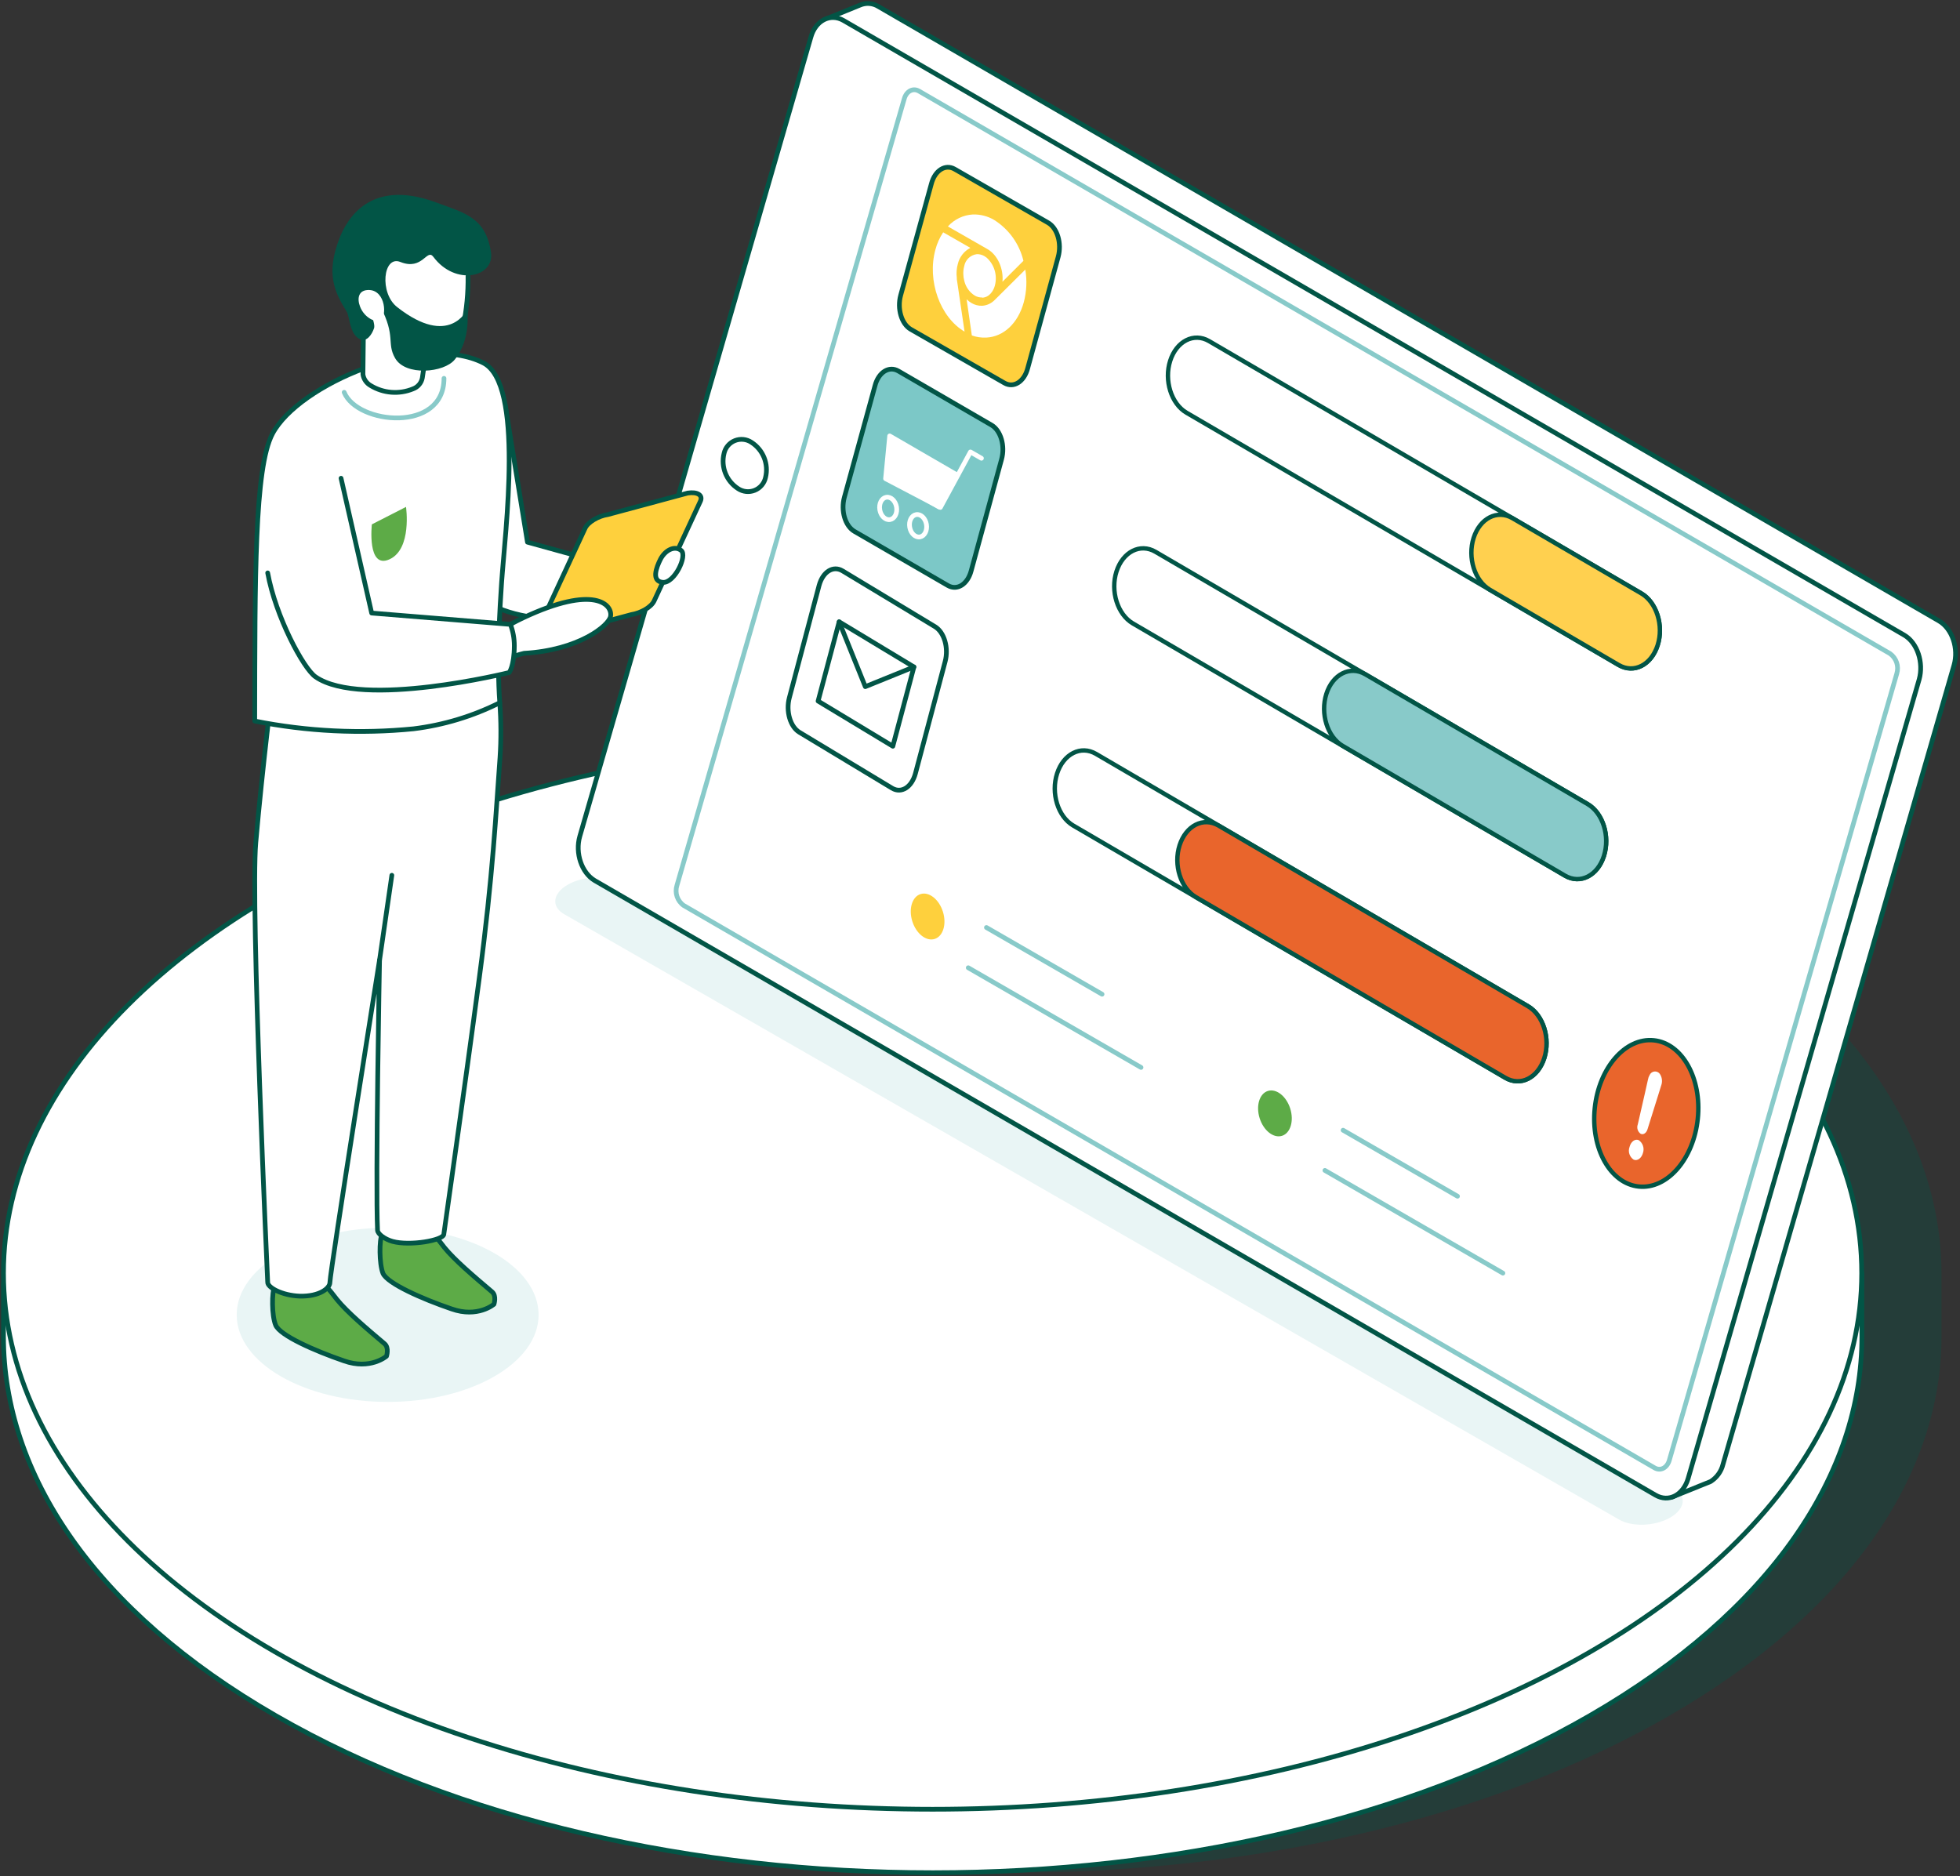 <?xml version="1.0" encoding="UTF-8"?> <svg xmlns="http://www.w3.org/2000/svg" xmlns:xlink="http://www.w3.org/1999/xlink" width="562px" height="538px" viewBox="0 0 562 538" version="1.1"><rect x="0" y="0" width="562" height="538" fill="#333333" stroke="none"/><title>MX_Web-AppHealth-v2</title><g id="Overview-Page" stroke="none" stroke-width="1" fill="none" fill-rule="evenodd"><g id="Desktop---MX---Overview_1" transform="translate(-824, -3984)"><g id="Illustration" transform="translate(825, 3985)"><path d="M477.64,255.361 C373.594,195.323 204.911,195.323 100.879,255.361 C47.453,286.162 21.475,326.766 22.878,367.156 C22.878,367.156 22.878,382.262 22.878,382.262 C22.878,421.611 48.882,460.946 100.905,490.972 C204.938,551.009 373.621,551.009 477.667,490.972 C529.69,460.946 555.694,421.611 555.694,382.262 L555.694,364.071 C555.627,324.722 529.623,285.36 477.64,255.361 Z" id="Path" fill="#025546" fill-rule="nonzero" opacity="0.3"></path><path d="M0,367.156 L0,382.262 C0,421.597 25.965,460.946 78.081,490.972 C182.113,551.009 350.797,551.009 454.842,490.972 C506.852,460.946 532.87,421.611 532.87,382.262 L532.87,364.071 L0,367.156 Z" id="Path" stroke="#025546" stroke-width="1.351" fill="#FFFFFF" fill-rule="nonzero" stroke-linecap="round" stroke-linejoin="round"></path><ellipse id="Oval" stroke="#025546" stroke-width="1.351" fill="#FFFFFF" fill-rule="nonzero" stroke-linecap="round" stroke-linejoin="round" cx="266.408" cy="364.071" rx="266.408" ry="153.734"></ellipse><ellipse id="Oval" fill="#E9F5F5" fill-rule="nonzero" cx="110.153" cy="376.025" rx="43.283" ry="24.977"></ellipse><path d="M463.301,434.767 L160.746,261.131 C156.991,258.968 157.458,255.188 161.788,252.69 C166.118,250.192 172.666,249.925 176.407,252.089 L478.976,425.725 C482.718,427.875 482.25,431.655 477.921,434.153 C473.591,436.65 467.056,436.917 463.301,434.767 Z" id="Path" fill="#E9F5F5" fill-rule="nonzero"></path><path d="M554.986,177.065 L250.84,0.865 C249.249,-0.119 247.276,-0.259 245.562,0.491 L235.419,4.618 L478.468,428.276 L489.466,423.788 C491.25,422.676 492.53,420.912 493.034,418.873 L559.276,189.754 C560.679,184.932 558.754,179.255 554.986,177.065 Z" id="Path" fill="#FFFFFF" fill-rule="nonzero"></path><path d="M235.419,4.605 L245.562,0.478 C247.276,-0.272 249.249,-0.133 250.84,0.852 L554.986,177.065 C558.754,179.255 560.679,184.932 559.276,189.767 L493.034,418.926 C492.53,420.966 491.25,422.729 489.466,423.841 L478.468,428.276" id="Path" stroke="#025546" stroke-width="1.351" stroke-linecap="round" stroke-linejoin="round"></path><path d="M169.552,251.515 L473.698,427.728 C477.466,429.919 481.649,427.728 483.052,422.933 L549.293,193.814 C550.63,188.979 548.772,183.303 544.99,181.112 L240.858,4.872 C237.089,2.695 232.84,4.872 231.504,9.667 L165.249,238.813 C163.859,243.648 165.784,249.297 169.552,251.515 Z" id="Path" stroke="#025546" stroke-width="1.351" fill="#FFFFFF" fill-rule="nonzero" stroke-linecap="round" stroke-linejoin="round"></path><path d="M195.036,258.647 L473.431,419.915 C475.128,420.903 477.012,419.915 477.64,417.764 L542.879,192.145 C543.524,190.021 542.745,187.722 540.941,186.428 L262.493,25.12 C260.809,24.145 258.925,25.12 258.297,27.284 L193.098,252.904 C192.431,255.036 193.213,257.354 195.036,258.647 Z" id="Path" stroke="#88CAC9" stroke-width="1.351" stroke-linecap="round" stroke-linejoin="round"></path><path d="M214.492,125.856 C213.081,124.905 211.29,124.715 209.71,125.349 C208.131,125.983 206.969,127.359 206.608,129.021 C205.656,132.893 207.266,136.942 210.617,139.106 C212.03,140.05 213.818,140.236 215.395,139.603 C216.972,138.97 218.135,137.599 218.501,135.94 C219.453,132.068 217.843,128.019 214.492,125.856 L214.492,125.856 Z" id="Path" stroke="#025546" stroke-width="1.351" fill="#FFFFFF" fill-rule="nonzero" stroke-linecap="round" stroke-linejoin="round"></path><ellipse id="Oval" fill="#FED03D" fill-rule="nonzero" transform="translate(264.979, 261.812) rotate(-17.49) translate(-264.979, -261.812) " cx="264.979" cy="261.812" rx="4.597" ry="6.745"></ellipse><ellipse id="Oval" fill="#5DAB47" fill-rule="nonzero" transform="translate(364.569, 318.266) rotate(-17.49) translate(-364.569, -318.266) " cx="364.569" cy="318.266" rx="4.597" ry="6.745"></ellipse><line x1="276.631" y1="276.505" x2="326.168" y2="305.088" id="Path" stroke="#88CAC9" stroke-width="1.351" stroke-linecap="round" stroke-linejoin="round"></line><line x1="281.843" y1="264.965" x2="314.997" y2="284.091" id="Path" stroke="#88CAC9" stroke-width="1.351" stroke-linecap="round" stroke-linejoin="round"></line><line x1="378.899" y1="334.619" x2="429.933" y2="364.071" id="Path" stroke="#88CAC9" stroke-width="1.351" stroke-linecap="round" stroke-linejoin="round"></line><line x1="384.111" y1="323.093" x2="416.918" y2="342.019" id="Path" stroke="#88CAC9" stroke-width="1.351" stroke-linecap="round" stroke-linejoin="round"></line><path d="M137.627,171.121 C151.712,180.471 177.971,175.128 177.971,175.128 L184.986,164.082 L150.242,154.466 L143.881,115.331 C143.881,115.331 127.618,164.51 137.627,171.121 Z" id="Path" stroke="#025546" stroke-width="1.351" fill="#FFFFFF" fill-rule="nonzero" stroke-linecap="round" stroke-linejoin="round"></path><path d="M108.562,352.878 C109.337,351.369 112.197,350.206 113.64,350.086 C121.819,349.472 124.131,353.893 126.389,356.684 C129.329,360.317 134.888,365.032 140.1,369.44 C141.436,370.589 140.634,372.993 140.634,372.993 C140.634,372.993 135.997,377 128.46,374.328 C119.975,371.43 110.153,367.076 108.816,364.164 C107.707,361.346 107.721,354.534 108.562,352.878 Z" id="Path" stroke="#025546" stroke-width="1.351" fill="#5DAB47" fill-rule="nonzero" stroke-linecap="round" stroke-linejoin="round"></path><path d="M77.747,367.784 C78.522,366.274 81.382,365.112 82.825,364.992 C90.99,364.378 93.315,368.799 95.573,371.59 C98.513,375.223 104.072,379.938 109.284,384.333 C110.62,385.495 109.819,387.899 109.819,387.899 C109.819,387.899 105.182,391.906 97.645,389.234 C89.159,386.323 79.297,381.968 78.041,378.99 C76.892,376.252 76.905,369.507 77.747,367.784 Z" id="Path" stroke="#025546" stroke-width="1.351" fill="#5DAB47" fill-rule="nonzero" stroke-linecap="round" stroke-linejoin="round"></path><path d="M75.756,366.702 C75.756,366.702 70.785,258.514 72.348,240.616 C74.246,218.831 77.4,193.868 77.4,193.868 L142.304,200.546 C142.688,205.761 142.711,210.995 142.371,216.213 C141.195,232.027 140.367,249.778 136.438,279.363 C131.748,314.691 126.456,351.208 126.255,352.945 C126.055,354.681 116.54,356.351 111.556,354.975 C109.351,354.36 107.306,352.878 107.253,351.769 C106.625,338.052 107.827,274.301 107.827,274.301 C107.827,274.301 93.689,363.309 93.596,366.742 C93.596,368.398 90.629,370.816 84.963,370.669 C79.818,370.482 75.716,368.171 75.756,366.702 Z" id="Path" stroke="#025546" stroke-width="1.351" fill="#FFFFFF" fill-rule="nonzero" stroke-linecap="round" stroke-linejoin="round"></path><path d="M142.304,200.506 C134.548,204.395 126.182,206.925 117.569,207.986 C102.366,209.498 87.023,208.747 72.041,205.755 C72.121,164.83 71.921,133.202 77.132,123.372 C84.656,109.2 120.001,94.187 137.587,103.07 C149.32,109 143.855,151.26 142.826,166.032 C142.371,172.684 141.382,188.044 142.304,200.506 Z" id="Path" stroke="#025546" stroke-width="1.351" fill="#FFFFFF" fill-rule="nonzero" stroke-linecap="round" stroke-linejoin="round"></path><path d="M122.888,88.711 L103.257,90.047 L103.07,106.382 C103.276,107.714 104.078,108.879 105.248,109.547 C108.92,111.792 113.443,112.149 117.422,110.509 C118.808,110.012 119.825,108.817 120.095,107.37 L122.888,88.711 Z" id="Path" stroke="#025546" stroke-width="1.351" fill="#FFFFFF" fill-rule="nonzero" stroke-linecap="round" stroke-linejoin="round"></path><path d="M133.191,78.159 L115.819,65.818 L100.518,78.734 L108.442,96.231 C111.382,102.161 116.647,103.858 121.124,104.325 C126.376,104.859 131.814,97.567 132.429,92.304 C132.993,87.611 133.247,82.886 133.191,78.159 L133.191,78.159 Z" id="Path" fill="#FFFFFF" fill-rule="nonzero"></path><path d="M133.191,78.159 C133.261,82.935 132.813,87.705 131.854,92.384 C130.518,98.595 127.525,102.896 122.821,104.004 C120.496,104.539 116.58,103.684 113.253,101.52" id="Path" stroke="#025546" stroke-width="1.351" stroke-linecap="round" stroke-linejoin="round"></path><path d="M157.151,181.393 L180.029,175.235 C182.835,174.794 185.761,173.045 186.563,171.308 L199.82,142.739 C200.621,141.002 198.991,139.947 196.185,140.388 L173.307,146.545 C170.501,146.973 167.574,148.736 166.772,150.472 L153.516,179.042 C152.714,180.778 154.345,181.82 157.151,181.393 Z" id="Path" stroke="#025546" stroke-width="1.351" fill="#FED03D" fill-rule="nonzero" stroke-linecap="round" stroke-linejoin="round"></path><path d="M143.28,179.149 C143.28,179.149 147.289,176.931 148.986,176.17 C169.539,166.513 174.683,172.417 174.069,175.743 C173.574,178.414 164.902,185.453 149.267,186.334 C147.81,186.689 146.377,187.135 144.977,187.67 L143.28,179.149 Z" id="Path" stroke="#025546" stroke-width="1.351" fill="#FFFFFF" fill-rule="nonzero" stroke-linecap="round" stroke-linejoin="round"></path><path d="M145.351,178.04 L105.569,174.794 L96.789,136.14 L76.905,170.868 C76.905,170.868 86.54,191.143 90.081,193.48 C104.166,202.83 144.937,191.824 144.937,191.824 C145.601,189.557 146.097,187.245 146.42,184.905 C146.228,182.594 145.871,180.3 145.351,178.04 L145.351,178.04 Z" id="Path" fill="#FFFFFF" fill-rule="nonzero"></path><path d="M75.756,163.281 C78.014,175.756 85.979,190.689 89.48,193.093 C102.843,202.309 144.99,191.851 144.99,191.851 C144.99,191.851 146.46,190.008 146.474,184.144 C146.474,182.058 146.094,179.989 145.351,178.04 L105.569,174.794 L96.789,136.14" id="Path" stroke="#025546" stroke-width="1.351" stroke-linecap="round" stroke-linejoin="round"></path><path d="M188.381,159.354 C189.717,156.79 192.39,155.347 194.301,156.83 C196.211,158.312 192.363,166.313 189.035,165.992 C185.708,165.672 187.165,161.758 188.381,159.354 Z" id="Path" stroke="#025546" stroke-width="1.351" fill="#FFFFFF" fill-rule="nonzero" stroke-linecap="round" stroke-linejoin="round"></path><path d="M115.418,144.355 L105.623,149.363 C105.623,149.363 104.179,162.346 110.687,159.381 C117.195,156.416 115.418,144.355 115.418,144.355 Z" id="Path" fill="#5DAB47" fill-rule="nonzero"></path><path d="M113.814,74.126 C120.215,76.677 121.378,70.119 123.262,72.657 C129.556,81.111 140.888,78.547 139.779,71.321 C138.229,61.277 132.229,60.088 123.917,57.003 C104.807,49.964 98.313,62.305 96.375,67.247 C92.366,77.452 94.892,82.714 98.393,88.337 C99.315,89.806 99.195,95.082 102.402,96.351 C104.126,97.032 105.623,95.015 106.251,93.119 C106.785,91.529 104.153,87.349 106.531,86.868 C106.812,86.868 107.868,86.628 108.068,86.868 C112.585,95.55 109.792,97.326 112.291,101.707 C115.244,106.889 126.295,105.928 129.396,102.108 C134.246,96.137 132.937,87.749 132.937,87.749 C132.937,87.749 127.952,98.889 112.892,87.068 C107.734,83.075 108.816,72.109 113.814,74.126 Z" id="Path" fill="#025546" fill-rule="nonzero"></path><path d="M104.928,82.166 C109.565,82.367 110.086,89.86 107.921,90.928 C106.745,91.516 103.498,90.207 102.242,86.921 C101.333,84.584 101.747,82.02 104.928,82.166 Z" id="Path" fill="#FFFFFF" fill-rule="nonzero"></path><path d="M97.685,111.498 C101.426,120.727 126.309,123.185 126.309,107.491" id="Path" stroke="#88CAC9" stroke-width="1.351" stroke-linecap="round" stroke-linejoin="round"></path><line x1="107.841" y1="274.248" x2="111.355" y2="249.992" id="Path" stroke="#025546" stroke-width="1.351" stroke-linecap="round" stroke-linejoin="round"></line><path d="M260.154,93.439 L287.001,108.826 C289.674,110.362 292.68,108.452 293.682,104.579 L302.422,72.643 C303.478,68.77 302.181,64.402 299.522,62.866 L272.729,47.493 C270.056,45.957 267.05,47.867 266.047,51.74 L257.254,83.676 C256.199,87.536 257.495,91.917 260.154,93.439 Z" id="Path" stroke="#025546" stroke-width="1.351" fill="#FED03D" fill-rule="nonzero"></path><path d="M292.453,73.792 C291.299,68.95 288.297,64.751 284.088,62.091 C282.23,60.98 280.091,60.428 277.927,60.502 C275.189,60.663 272.626,61.897 270.791,63.935 L282.15,70.439 C285.037,72.096 286.787,76.022 286.44,79.789 L292.453,73.792 Z" id="Path" fill="#FFFFFF" fill-rule="nonzero"></path><path d="M281.803,95.804 C286.787,95.563 290.916,91.676 292.56,85.653 C293.374,82.603 293.52,79.414 292.988,76.303 L284.221,85.011 C283.269,85.998 281.982,86.593 280.613,86.681 C279.549,86.715 278.497,86.446 277.58,85.906 C277.065,85.605 276.589,85.242 276.163,84.824 L277.66,95.189 C278.987,95.665 280.395,95.874 281.803,95.804 Z" id="Path" fill="#FFFFFF" fill-rule="nonzero"></path><path d="M273.357,79.068 C273.348,78.952 273.348,78.836 273.357,78.72 C273.184,77.379 273.28,76.017 273.638,74.713 C274.098,72.716 275.412,71.022 277.232,70.079 L269.442,65.618 C268.428,67.144 267.674,68.827 267.21,70.6 C264.778,79.468 268.546,89.98 275.575,94.094 L273.357,79.068 Z" id="Path" fill="#FFFFFF" fill-rule="nonzero"></path><path d="M280.627,84.37 C281.26,84.344 281.873,84.135 282.391,83.769 C282.787,83.489 283.131,83.141 283.406,82.741 C283.799,82.182 284.089,81.558 284.261,80.898 C285.042,77.997 284.134,74.903 281.91,72.884 C281.695,72.72 281.472,72.569 281.241,72.429 C280.594,72.051 279.853,71.861 279.103,71.882 C277.257,72.11 275.779,73.521 275.468,75.355 C275.269,76.09 275.184,76.851 275.215,77.612 C275.227,78.262 275.322,78.908 275.495,79.535 C275.899,81.281 276.974,82.797 278.489,83.756 C279.136,84.135 279.877,84.325 280.627,84.303 L280.627,84.37 Z" id="Path" fill="#FFFFFF" fill-rule="nonzero"></path><path d="M228.216,208.987 L254.796,225.015 C257.468,226.605 260.408,224.735 261.477,220.835 L270.016,188.659 C271.045,184.758 269.749,180.311 267.116,178.708 L240.55,162.68 C237.878,161.091 234.938,162.96 233.869,166.861 L225.343,199.037 C224.288,202.95 225.584,207.398 228.216,208.987 Z" id="Path" stroke="#025546" stroke-width="1.351" fill="#FFFFFF" fill-rule="nonzero"></path><polygon id="Path" stroke="#025546" stroke-width="1.351" stroke-linecap="round" stroke-linejoin="round" points="233.575 200.038 255.009 212.981 261.05 190.248 239.615 177.305"></polygon><polyline id="Path" stroke="#025546" stroke-width="1.351" stroke-linecap="round" stroke-linejoin="round" points="261.05 190.248 247.112 195.898 239.615 177.305"></polyline><path d="M243.998,151.38 L270.791,166.901 C273.464,168.437 276.457,166.54 277.473,162.667 L286.186,130.691 C287.255,126.818 285.945,122.437 283.299,120.887 L256.573,105.38 C253.9,103.844 250.894,105.741 249.891,109.614 L241.112,141.577 C240.043,145.463 241.339,149.844 243.998,151.38 Z" id="Path" stroke="#025546" stroke-width="1.351" fill="#7CC8C7" fill-rule="nonzero"></path><polygon id="Path" fill="#FFFFFF" fill-rule="nonzero" points="252.925 136.261 268.212 145.129 273.638 135.326 254.101 123.999"></polygon><polyline id="Path" stroke="#FFFFFF" stroke-width="1.351" stroke-linecap="round" stroke-linejoin="round" points="280.413 130.41 277.259 128.594 268.64 144.502 252.925 136.261 254.101 123.999 273.638 135.326"></polyline><ellipse id="Oval" stroke="#FFFFFF" stroke-width="1.351" stroke-linecap="round" stroke-linejoin="round" transform="translate(262.239, 149.763) rotate(-9.72) translate(-262.239, -149.763) " cx="262.239" cy="149.763" rx="2.432" ry="3.246"></ellipse><ellipse id="Oval" stroke="#FFFFFF" stroke-width="1.351" stroke-linecap="round" stroke-linejoin="round" transform="translate(253.666, 144.791) rotate(-9.72) translate(-253.666, -144.791) " cx="253.666" cy="144.791" rx="2.432" ry="3.246"></ellipse><path d="M306.712,235.714 L430.642,308.066 C435.011,310.618 439.996,308.066 441.8,302.417 C443.604,296.767 441.506,290.088 437.123,287.537 L313.273,215.185 C308.903,212.62 303.919,215.185 302.101,220.821 C300.284,226.458 302.342,233.149 306.712,235.714 Z" id="Path" stroke="#025546" stroke-width="1.257" fill="#FFFFFF" fill-rule="nonzero" stroke-linecap="round" stroke-linejoin="round"></path><path d="M341.91,256.256 L430.642,308.066 C435.011,310.618 439.996,308.066 441.8,302.417 C443.604,296.767 441.506,290.088 437.123,287.537 L348.405,235.741 C344.022,233.189 339.05,235.741 337.233,241.377 C335.416,247.013 337.54,253.705 341.91,256.256 Z" id="Path" stroke="#025546" stroke-width="1.257" fill="#E9652C" fill-rule="nonzero" stroke-linecap="round" stroke-linejoin="round"></path><path d="M339.211,117.348 L463.128,189.687 C467.511,192.238 472.482,189.687 474.299,184.037 C476.117,178.387 473.992,171.709 469.622,169.158 L345.692,96.819 C341.322,94.268 336.338,96.819 334.534,102.455 C332.73,108.092 334.841,114.797 339.211,117.348 Z" id="Path" stroke="#025546" stroke-width="1.257" fill="#FFFFFF" fill-rule="nonzero" stroke-linecap="round" stroke-linejoin="round"></path><path d="M426.218,168.129 L463.128,189.687 C467.511,192.238 472.482,189.687 474.299,184.037 C476.117,178.387 473.992,171.709 469.622,169.158 L432.7,147.6 C428.33,145.049 423.345,147.6 421.541,153.25 C419.737,158.9 421.835,165.578 426.218,168.129 Z" id="Path" stroke="#025546" stroke-width="1.257" fill="#FFD04F" fill-rule="nonzero" stroke-linecap="round" stroke-linejoin="round"></path><path d="M323.816,177.76 L447.747,250.099 C452.116,252.65 457.101,250.099 458.905,244.449 C460.709,238.799 458.611,232.121 454.228,229.57 L330.311,157.23 C325.928,154.666 320.957,157.23 319.139,162.867 C317.322,168.503 319.447,175.195 323.816,177.76 Z" id="Path" stroke="#025546" stroke-width="1.257" fill="#FFFFFF" fill-rule="nonzero" stroke-linecap="round" stroke-linejoin="round"></path><path d="M383.977,212.874 L447.747,250.099 C452.116,252.65 457.101,250.099 458.905,244.449 C460.709,238.799 458.611,232.121 454.228,229.57 L390.472,192.345 C386.102,189.794 381.118,192.345 379.314,197.981 C377.51,203.618 379.608,210.323 383.977,212.874 Z" id="Path" stroke="#025546" stroke-width="1.257" fill="#88CAC9" fill-rule="nonzero" stroke-linecap="round" stroke-linejoin="round"></path><ellipse id="Oval" stroke="#025546" stroke-width="1.257" fill="#E9652C" fill-rule="nonzero" stroke-linecap="round" stroke-linejoin="round" transform="translate(471.044, 318.277) rotate(-84.12) translate(-471.044, -318.277) " cx="471.044" cy="318.277" rx="21.077" ry="14.846"></ellipse><path d="M472.014,307.252 C472.259,306.701 472.779,306.322 473.379,306.256 C473.978,306.19 474.568,306.447 474.927,306.931 C475.591,307.92 475.735,309.169 475.315,310.284 L474.486,312.955 C473.444,316.241 472.415,319.526 471.413,322.772 C471.092,323.894 470.197,324.508 469.422,324.108 C468.581,323.501 468.248,322.409 468.606,321.436 C468.753,320.755 468.927,320.101 469.074,319.406 C469.555,317.216 470.076,315.039 470.584,312.795 C470.892,311.379 471.226,309.976 471.533,308.561 C471.609,308.098 471.772,307.653 472.014,307.252 L472.014,307.252 Z M468.9,325.951 C470.06,326.764 470.549,328.24 470.103,329.584 C469.689,331.12 468.5,331.988 467.43,331.534 C466.243,330.748 465.751,329.251 466.241,327.914 C466.615,326.392 467.791,325.497 468.847,325.924 L468.9,325.951 Z" id="Shape" fill="#FFFFFF" fill-rule="nonzero"></path></g></g></g></svg> 